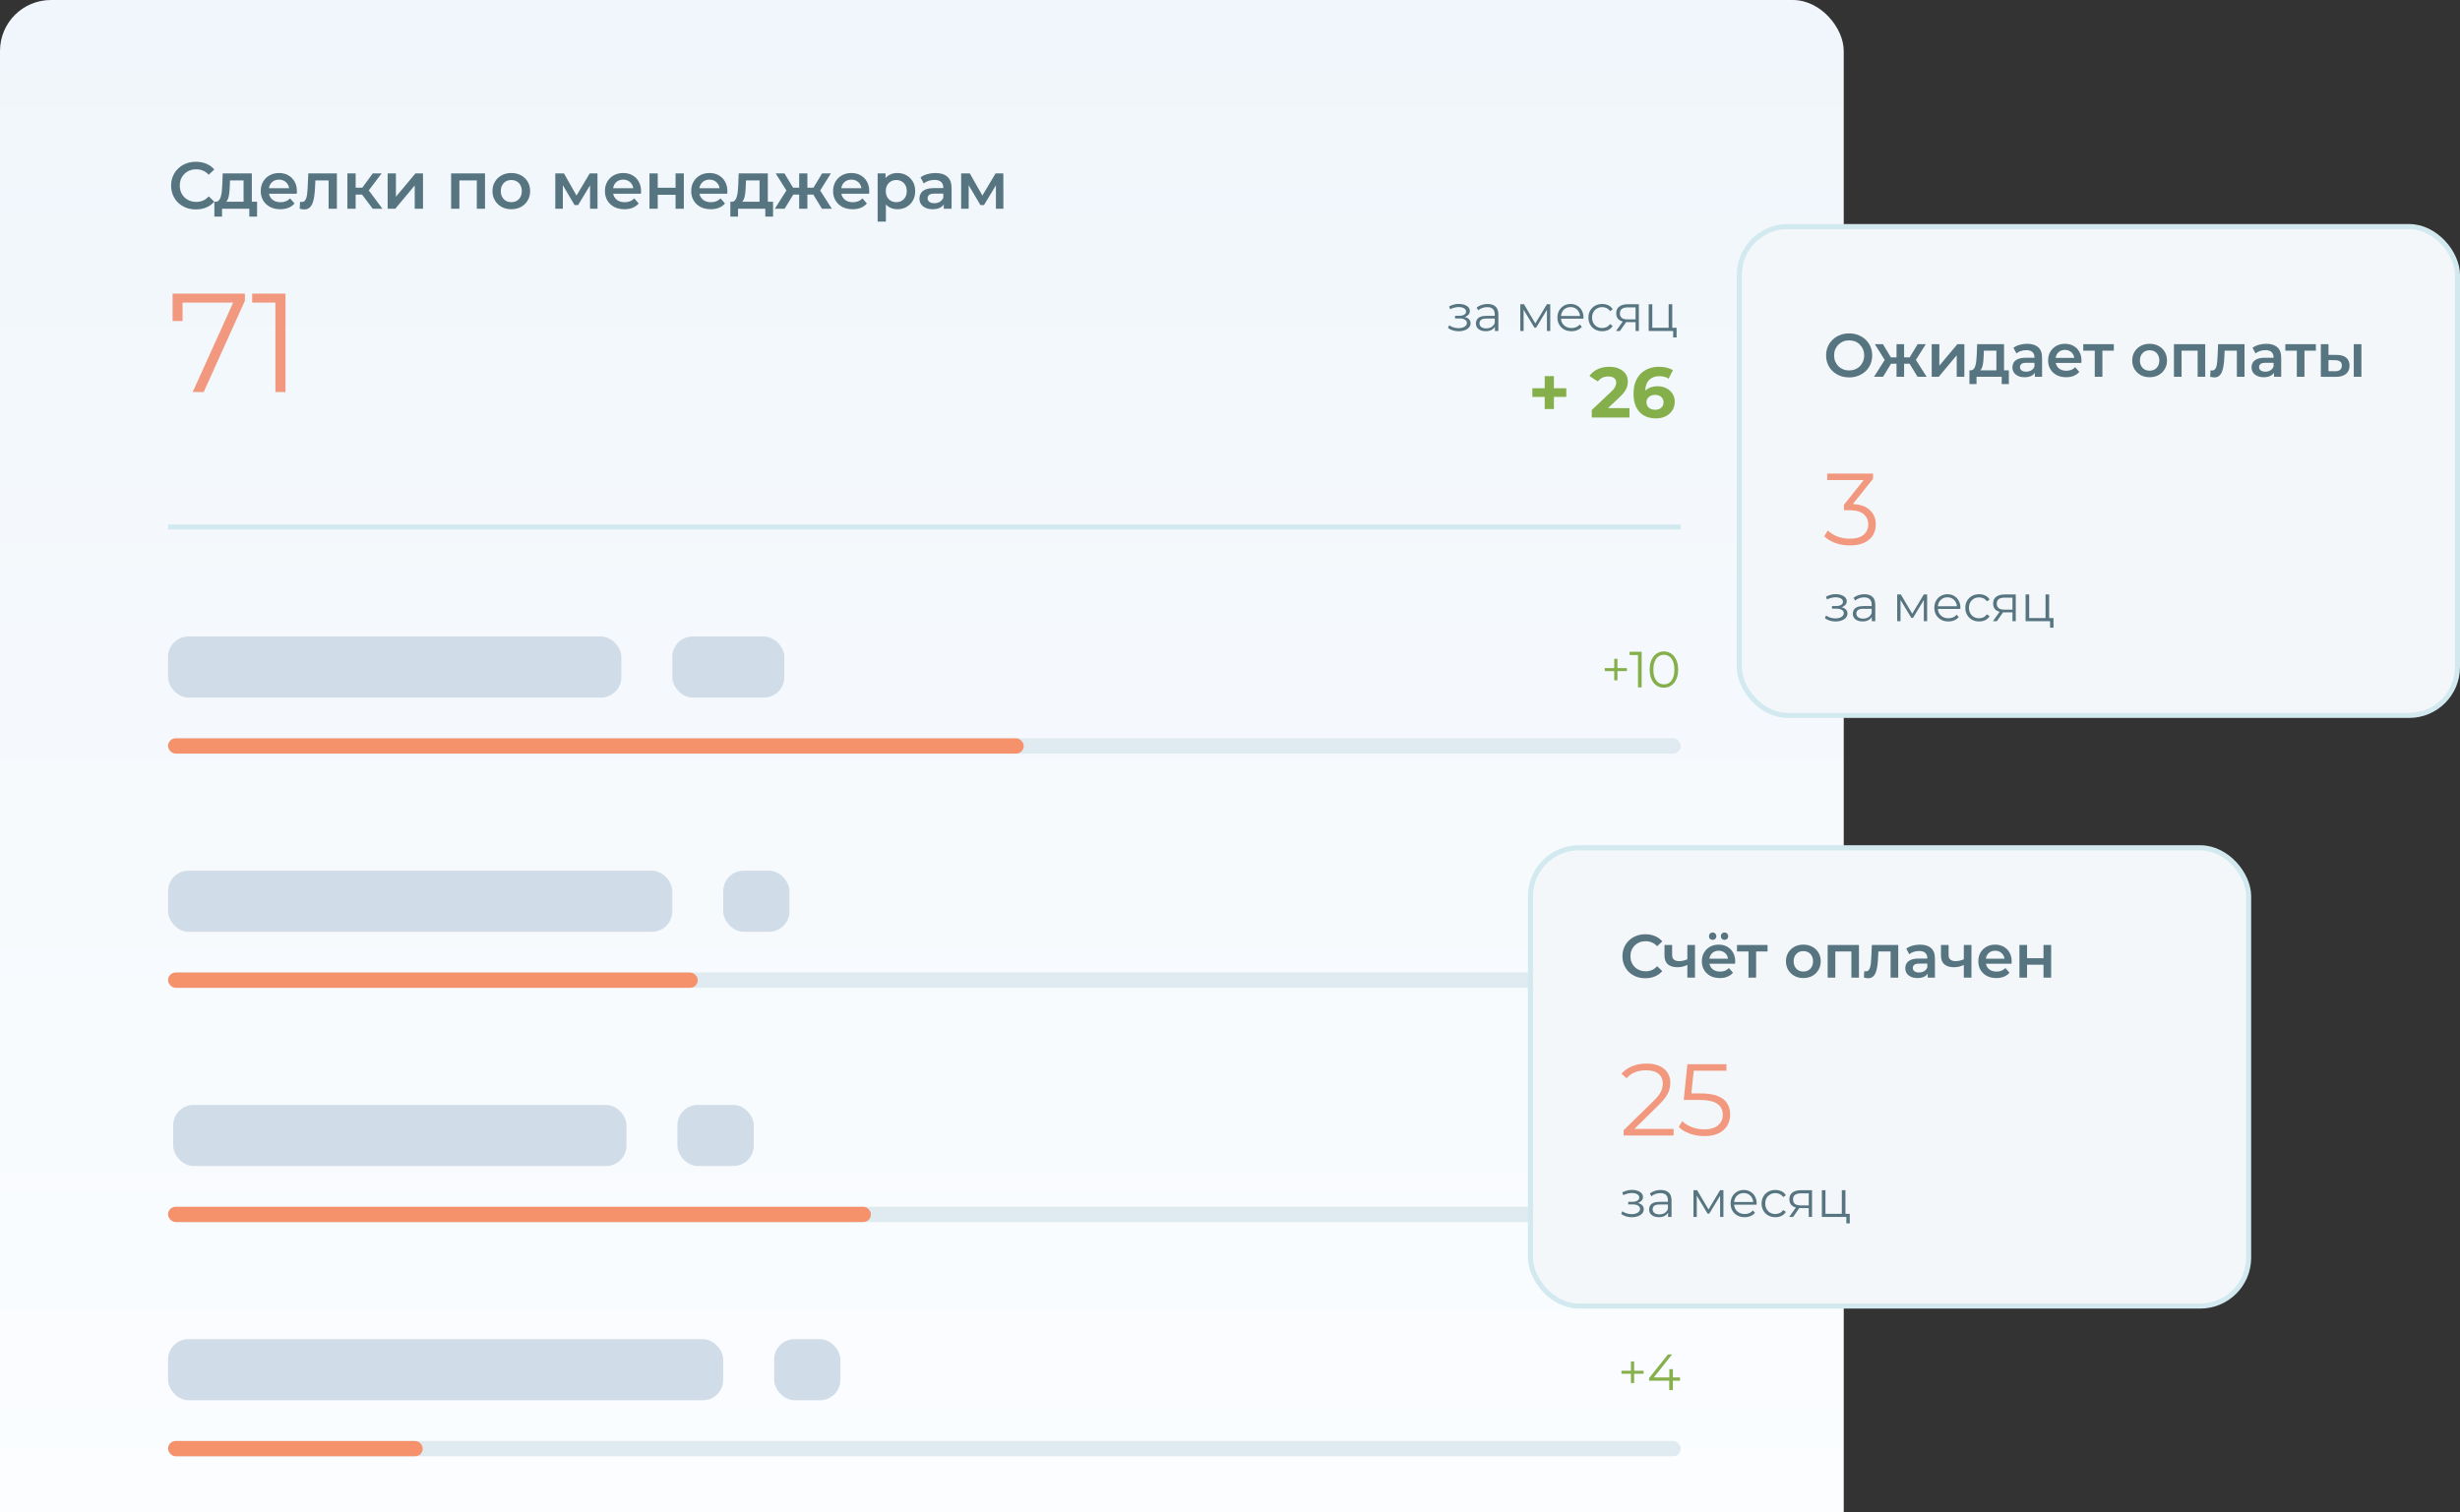 <?xml version="1.0" encoding="UTF-8"?> <svg xmlns="http://www.w3.org/2000/svg" width="483" height="297" viewBox="0 0 483 297" fill="none"><rect x="0" y="0" width="483" height="297" fill="#333333" stroke="none"/> <g clip-path="url(#clip0_337_1758)"> <rect width="362" height="357" rx="10" fill="url(#paint0_linear_337_1758)"></rect> <path opacity="0.7" d="M37.835 77L46.179 58.544L46.787 59.428H34.824L35.846 58.461V63.047H33.884V57.66H48.085V59.069L39.99 77H37.835ZM54.071 77V58.489L54.955 59.428H49.512V57.66H56.06V77H54.071Z" fill="#F3704A"></path> <path opacity="0.7" d="M38.46 41.13C37.767 41.13 37.121 41.017 36.523 40.792C35.934 40.558 35.418 40.233 34.976 39.817C34.543 39.392 34.205 38.894 33.962 38.322C33.719 37.75 33.598 37.126 33.598 36.45C33.598 35.774 33.719 35.15 33.962 34.578C34.205 34.006 34.547 33.512 34.989 33.096C35.431 32.671 35.947 32.346 36.536 32.121C37.125 31.887 37.771 31.77 38.473 31.77C39.218 31.77 39.899 31.9 40.514 32.16C41.129 32.411 41.649 32.788 42.074 33.291L40.982 34.318C40.653 33.963 40.284 33.698 39.877 33.525C39.47 33.343 39.028 33.252 38.551 33.252C38.074 33.252 37.637 33.33 37.238 33.486C36.848 33.642 36.506 33.863 36.211 34.149C35.925 34.435 35.7 34.773 35.535 35.163C35.379 35.553 35.301 35.982 35.301 36.45C35.301 36.918 35.379 37.347 35.535 37.737C35.7 38.127 35.925 38.465 36.211 38.751C36.506 39.037 36.848 39.258 37.238 39.414C37.637 39.57 38.074 39.648 38.551 39.648C39.028 39.648 39.47 39.561 39.877 39.388C40.284 39.206 40.653 38.933 40.982 38.569L42.074 39.609C41.649 40.103 41.129 40.48 40.514 40.74C39.899 41 39.214 41.13 38.46 41.13ZM47.822 40.246V35.436H45.157L45.118 36.554C45.101 36.953 45.075 37.338 45.041 37.711C45.006 38.075 44.95 38.413 44.871 38.725C44.794 39.028 44.681 39.28 44.533 39.479C44.386 39.678 44.191 39.808 43.949 39.869L42.337 39.622C42.596 39.622 42.804 39.54 42.961 39.375C43.125 39.202 43.251 38.968 43.337 38.673C43.433 38.37 43.502 38.027 43.545 37.646C43.589 37.256 43.619 36.853 43.636 36.437L43.727 34.058H49.447V40.246H47.822ZM42.09 42.547V39.622H50.474V42.547H48.953V41H43.597V42.547H42.09ZM55.033 41.091C54.261 41.091 53.586 40.939 53.005 40.636C52.433 40.324 51.986 39.899 51.666 39.362C51.354 38.825 51.198 38.214 51.198 37.529C51.198 36.836 51.349 36.225 51.653 35.696C51.965 35.159 52.389 34.738 52.927 34.435C53.473 34.132 54.093 33.98 54.786 33.98C55.462 33.98 56.064 34.127 56.593 34.422C57.121 34.717 57.538 35.133 57.841 35.67C58.144 36.207 58.296 36.84 58.296 37.568C58.296 37.637 58.291 37.715 58.283 37.802C58.283 37.889 58.279 37.971 58.27 38.049H52.485V36.97H57.412L56.775 37.308C56.783 36.909 56.701 36.558 56.528 36.255C56.355 35.952 56.116 35.713 55.813 35.54C55.518 35.367 55.176 35.28 54.786 35.28C54.387 35.28 54.036 35.367 53.733 35.54C53.438 35.713 53.204 35.956 53.031 36.268C52.866 36.571 52.784 36.931 52.784 37.347V37.607C52.784 38.023 52.879 38.391 53.07 38.712C53.261 39.033 53.529 39.28 53.876 39.453C54.222 39.626 54.621 39.713 55.072 39.713C55.462 39.713 55.813 39.652 56.125 39.531C56.437 39.41 56.714 39.219 56.957 38.959L57.828 39.96C57.516 40.324 57.121 40.606 56.645 40.805C56.177 40.996 55.639 41.091 55.033 41.091ZM58.84 40.987L58.918 39.622C58.979 39.631 59.035 39.639 59.087 39.648C59.139 39.657 59.187 39.661 59.23 39.661C59.499 39.661 59.707 39.579 59.854 39.414C60.002 39.249 60.11 39.028 60.179 38.751C60.257 38.465 60.309 38.149 60.335 37.802C60.37 37.447 60.396 37.091 60.413 36.736L60.53 34.058H66.146V41H64.521V34.994L64.898 35.436H61.596L61.947 34.981L61.856 36.814C61.83 37.429 61.778 38.001 61.7 38.53C61.631 39.05 61.518 39.505 61.362 39.895C61.215 40.285 61.007 40.588 60.738 40.805C60.478 41.022 60.145 41.13 59.737 41.13C59.607 41.13 59.464 41.117 59.308 41.091C59.161 41.065 59.005 41.03 58.84 40.987ZM73.184 41L70.675 37.672L72.001 36.853L75.095 41H73.184ZM68.205 41V34.058H69.83V41H68.205ZM69.349 38.218V36.866H71.702V38.218H69.349ZM72.157 37.724L70.636 37.542L73.184 34.058H74.926L72.157 37.724ZM76.111 41V34.058H77.736V38.634L81.571 34.058H83.053V41H81.428V36.424L77.606 41H76.111ZM88.572 41V34.058H95.228V41H93.616V35.059L93.993 35.436H89.82L90.197 35.059V41H88.572ZM100.384 41.091C99.674 41.091 99.041 40.939 98.486 40.636C97.932 40.324 97.494 39.899 97.173 39.362C96.853 38.825 96.692 38.214 96.692 37.529C96.692 36.836 96.853 36.225 97.173 35.696C97.494 35.159 97.932 34.738 98.486 34.435C99.041 34.132 99.674 33.98 100.384 33.98C101.104 33.98 101.741 34.132 102.295 34.435C102.859 34.738 103.296 35.154 103.608 35.683C103.929 36.212 104.089 36.827 104.089 37.529C104.089 38.214 103.929 38.825 103.608 39.362C103.296 39.899 102.859 40.324 102.295 40.636C101.741 40.939 101.104 41.091 100.384 41.091ZM100.384 39.7C100.783 39.7 101.138 39.613 101.45 39.44C101.762 39.267 102.005 39.015 102.178 38.686C102.36 38.357 102.451 37.971 102.451 37.529C102.451 37.078 102.36 36.693 102.178 36.372C102.005 36.043 101.762 35.791 101.45 35.618C101.138 35.445 100.787 35.358 100.397 35.358C99.999 35.358 99.643 35.445 99.331 35.618C99.028 35.791 98.785 36.043 98.603 36.372C98.421 36.693 98.33 37.078 98.33 37.529C98.33 37.971 98.421 38.357 98.603 38.686C98.785 39.015 99.028 39.267 99.331 39.44C99.643 39.613 99.994 39.7 100.384 39.7ZM109.027 41V34.058H110.73L113.525 38.985H112.849L115.787 34.058H117.308L117.321 41H115.852V35.8L116.112 35.969L113.512 40.272H112.81L110.197 35.852L110.509 35.774V41H109.027ZM122.608 41.091C121.837 41.091 121.161 40.939 120.58 40.636C120.008 40.324 119.562 39.899 119.241 39.362C118.929 38.825 118.773 38.214 118.773 37.529C118.773 36.836 118.925 36.225 119.228 35.696C119.54 35.159 119.965 34.738 120.502 34.435C121.048 34.132 121.668 33.98 122.361 33.98C123.037 33.98 123.639 34.127 124.168 34.422C124.697 34.717 125.113 35.133 125.416 35.67C125.719 36.207 125.871 36.84 125.871 37.568C125.871 37.637 125.867 37.715 125.858 37.802C125.858 37.889 125.854 37.971 125.845 38.049H120.06V36.97H124.987L124.35 37.308C124.359 36.909 124.276 36.558 124.103 36.255C123.93 35.952 123.691 35.713 123.388 35.54C123.093 35.367 122.751 35.28 122.361 35.28C121.962 35.28 121.611 35.367 121.308 35.54C121.013 35.713 120.779 35.956 120.606 36.268C120.441 36.571 120.359 36.931 120.359 37.347V37.607C120.359 38.023 120.454 38.391 120.645 38.712C120.836 39.033 121.104 39.28 121.451 39.453C121.798 39.626 122.196 39.713 122.647 39.713C123.037 39.713 123.388 39.652 123.7 39.531C124.012 39.41 124.289 39.219 124.532 38.959L125.403 39.96C125.091 40.324 124.697 40.606 124.22 40.805C123.752 40.996 123.215 41.091 122.608 41.091ZM127.518 41V34.058H129.143V36.879H132.64V34.058H134.265V41H132.64V38.257H129.143V41H127.518ZM139.55 41.091C138.779 41.091 138.103 40.939 137.522 40.636C136.95 40.324 136.504 39.899 136.183 39.362C135.871 38.825 135.715 38.214 135.715 37.529C135.715 36.836 135.867 36.225 136.17 35.696C136.482 35.159 136.907 34.738 137.444 34.435C137.99 34.132 138.61 33.98 139.303 33.98C139.979 33.98 140.581 34.127 141.11 34.422C141.639 34.717 142.055 35.133 142.358 35.67C142.661 36.207 142.813 36.84 142.813 37.568C142.813 37.637 142.809 37.715 142.8 37.802C142.8 37.889 142.796 37.971 142.787 38.049H137.002V36.97H141.929L141.292 37.308C141.301 36.909 141.218 36.558 141.045 36.255C140.872 35.952 140.633 35.713 140.33 35.54C140.035 35.367 139.693 35.28 139.303 35.28C138.904 35.28 138.553 35.367 138.25 35.54C137.955 35.713 137.721 35.956 137.548 36.268C137.383 36.571 137.301 36.931 137.301 37.347V37.607C137.301 38.023 137.396 38.391 137.587 38.712C137.778 39.033 138.046 39.28 138.393 39.453C138.74 39.626 139.138 39.713 139.589 39.713C139.979 39.713 140.33 39.652 140.642 39.531C140.954 39.41 141.231 39.219 141.474 38.959L142.345 39.96C142.033 40.324 141.639 40.606 141.162 40.805C140.694 40.996 140.157 41.091 139.55 41.091ZM149.13 40.246V35.436H146.465L146.426 36.554C146.408 36.953 146.382 37.338 146.348 37.711C146.313 38.075 146.257 38.413 146.179 38.725C146.101 39.028 145.988 39.28 145.841 39.479C145.693 39.678 145.498 39.808 145.256 39.869L143.644 39.622C143.904 39.622 144.112 39.54 144.268 39.375C144.432 39.202 144.558 38.968 144.645 38.673C144.74 38.37 144.809 38.027 144.853 37.646C144.896 37.256 144.926 36.853 144.944 36.437L145.035 34.058H150.755V40.246H149.13ZM143.397 42.547V39.622H151.782V42.547H150.261V41H144.905V42.547H143.397ZM161.384 41L159.356 37.672L160.682 36.853L163.321 41H161.384ZM158.043 38.218V36.866H160.37V38.218H158.043ZM160.838 37.724L159.304 37.542L161.41 34.058H163.139L160.838 37.724ZM154.052 41H152.128L154.754 36.853L156.08 37.672L154.052 41ZM158.524 41H156.912V34.058H158.524V41ZM157.393 38.218H155.079V36.866H157.393V38.218ZM154.598 37.724L152.297 34.058H154.026L156.119 37.542L154.598 37.724ZM167.407 41.091C166.636 41.091 165.96 40.939 165.379 40.636C164.807 40.324 164.361 39.899 164.04 39.362C163.728 38.825 163.572 38.214 163.572 37.529C163.572 36.836 163.724 36.225 164.027 35.696C164.339 35.159 164.764 34.738 165.301 34.435C165.847 34.132 166.467 33.98 167.16 33.98C167.836 33.98 168.439 34.127 168.967 34.422C169.496 34.717 169.912 35.133 170.215 35.67C170.519 36.207 170.67 36.84 170.67 37.568C170.67 37.637 170.666 37.715 170.657 37.802C170.657 37.889 170.653 37.971 170.644 38.049H164.859V36.97H169.786L169.149 37.308C169.158 36.909 169.076 36.558 168.902 36.255C168.729 35.952 168.491 35.713 168.187 35.54C167.893 35.367 167.55 35.28 167.16 35.28C166.762 35.28 166.411 35.367 166.107 35.54C165.813 35.713 165.579 35.956 165.405 36.268C165.241 36.571 165.158 36.931 165.158 37.347V37.607C165.158 38.023 165.254 38.391 165.444 38.712C165.635 39.033 165.904 39.28 166.25 39.453C166.597 39.626 166.996 39.713 167.446 39.713C167.836 39.713 168.187 39.652 168.499 39.531C168.811 39.41 169.089 39.219 169.331 38.959L170.202 39.96C169.89 40.324 169.496 40.606 169.019 40.805C168.551 40.996 168.014 41.091 167.407 41.091ZM176.166 41.091C175.602 41.091 175.087 40.961 174.619 40.701C174.159 40.441 173.791 40.051 173.514 39.531C173.245 39.002 173.111 38.335 173.111 37.529C173.111 36.714 173.241 36.047 173.501 35.527C173.769 35.007 174.133 34.621 174.593 34.37C175.052 34.11 175.576 33.98 176.166 33.98C176.85 33.98 177.453 34.127 177.973 34.422C178.501 34.717 178.917 35.128 179.221 35.657C179.533 36.186 179.689 36.81 179.689 37.529C179.689 38.248 179.533 38.877 179.221 39.414C178.917 39.943 178.501 40.354 177.973 40.649C177.453 40.944 176.85 41.091 176.166 41.091ZM172.318 43.522V34.058H173.865V35.696L173.813 37.542L173.943 39.388V43.522H172.318ZM175.984 39.7C176.374 39.7 176.72 39.613 177.024 39.44C177.336 39.267 177.583 39.015 177.765 38.686C177.947 38.357 178.038 37.971 178.038 37.529C178.038 37.078 177.947 36.693 177.765 36.372C177.583 36.043 177.336 35.791 177.024 35.618C176.72 35.445 176.374 35.358 175.984 35.358C175.594 35.358 175.243 35.445 174.931 35.618C174.619 35.791 174.372 36.043 174.19 36.372C174.008 36.693 173.917 37.078 173.917 37.529C173.917 37.971 174.008 38.357 174.19 38.686C174.372 39.015 174.619 39.267 174.931 39.44C175.243 39.613 175.594 39.7 175.984 39.7ZM185.299 41V39.596L185.208 39.297V36.84C185.208 36.363 185.065 35.995 184.779 35.735C184.493 35.466 184.06 35.332 183.479 35.332C183.089 35.332 182.703 35.393 182.322 35.514C181.949 35.635 181.633 35.804 181.373 36.021L180.736 34.838C181.109 34.552 181.551 34.34 182.062 34.201C182.582 34.054 183.119 33.98 183.674 33.98C184.679 33.98 185.455 34.223 186.001 34.708C186.556 35.185 186.833 35.926 186.833 36.931V41H185.299ZM183.115 41.091C182.595 41.091 182.14 41.004 181.75 40.831C181.36 40.649 181.057 40.402 180.84 40.09C180.632 39.769 180.528 39.41 180.528 39.011C180.528 38.621 180.619 38.27 180.801 37.958C180.992 37.646 181.299 37.399 181.724 37.217C182.149 37.035 182.712 36.944 183.414 36.944H185.429V38.023H183.531C182.976 38.023 182.604 38.114 182.413 38.296C182.222 38.469 182.127 38.686 182.127 38.946C182.127 39.241 182.244 39.475 182.478 39.648C182.712 39.821 183.037 39.908 183.453 39.908C183.852 39.908 184.207 39.817 184.519 39.635C184.84 39.453 185.069 39.184 185.208 38.829L185.481 39.804C185.325 40.211 185.043 40.528 184.636 40.753C184.237 40.978 183.73 41.091 183.115 41.091ZM188.714 41V34.058H190.417L193.212 38.985H192.536L195.474 34.058H196.995L197.008 41H195.539V35.8L195.799 35.969L193.199 40.272H192.497L189.884 35.852L190.196 35.774V41H188.714Z" fill="#163E4E"></path> <path opacity="0.7" d="M286.42 65.06C286.04 65.06 285.663 65.007 285.29 64.9C284.917 64.793 284.587 64.63 284.3 64.41L284.53 63.88C284.783 64.067 285.077 64.21 285.41 64.31C285.743 64.403 286.073 64.45 286.4 64.45C286.727 64.443 287.01 64.397 287.25 64.31C287.49 64.223 287.677 64.103 287.81 63.95C287.943 63.797 288.01 63.623 288.01 63.43C288.01 63.15 287.883 62.933 287.63 62.78C287.377 62.62 287.03 62.54 286.59 62.54H285.69V62.02H286.54C286.8 62.02 287.03 61.987 287.23 61.92C287.43 61.853 287.583 61.757 287.69 61.63C287.803 61.503 287.86 61.353 287.86 61.18C287.86 60.993 287.793 60.833 287.66 60.7C287.533 60.567 287.357 60.467 287.13 60.4C286.903 60.333 286.647 60.3 286.36 60.3C286.1 60.307 285.83 60.347 285.55 60.42C285.27 60.487 284.993 60.59 284.72 60.73L284.52 60.18C284.827 60.02 285.13 59.9 285.43 59.82C285.737 59.733 286.043 59.69 286.35 59.69C286.77 59.677 287.147 59.727 287.48 59.84C287.82 59.953 288.09 60.117 288.29 60.33C288.49 60.537 288.59 60.787 288.59 61.08C288.59 61.34 288.51 61.567 288.35 61.76C288.19 61.953 287.977 62.103 287.71 62.21C287.443 62.317 287.14 62.37 286.8 62.37L286.83 62.18C287.43 62.18 287.897 62.297 288.23 62.53C288.57 62.763 288.74 63.08 288.74 63.48C288.74 63.793 288.637 64.07 288.43 64.31C288.223 64.543 287.943 64.727 287.59 64.86C287.243 64.993 286.853 65.06 286.42 65.06ZM293.512 65V63.84L293.482 63.65V61.71C293.482 61.263 293.355 60.92 293.102 60.68C292.855 60.44 292.485 60.32 291.992 60.32C291.652 60.32 291.328 60.377 291.022 60.49C290.715 60.603 290.455 60.753 290.242 60.94L289.922 60.41C290.188 60.183 290.508 60.01 290.882 59.89C291.255 59.763 291.648 59.7 292.062 59.7C292.742 59.7 293.265 59.87 293.632 60.21C294.005 60.543 294.192 61.053 294.192 61.74V65H293.512ZM291.702 65.05C291.308 65.05 290.965 64.987 290.672 64.86C290.385 64.727 290.165 64.547 290.012 64.32C289.858 64.087 289.782 63.82 289.782 63.52C289.782 63.247 289.845 63 289.972 62.78C290.105 62.553 290.318 62.373 290.612 62.24C290.912 62.1 291.312 62.03 291.812 62.03H293.622V62.56H291.832C291.325 62.56 290.972 62.65 290.772 62.83C290.578 63.01 290.482 63.233 290.482 63.5C290.482 63.8 290.598 64.04 290.832 64.22C291.065 64.4 291.392 64.49 291.812 64.49C292.212 64.49 292.555 64.4 292.842 64.22C293.135 64.033 293.348 63.767 293.482 63.42L293.642 63.91C293.508 64.257 293.275 64.533 292.942 64.74C292.615 64.947 292.202 65.05 291.702 65.05ZM298.499 65V59.75H299.219L301.599 63.78H301.299L303.719 59.75H304.379V65H303.729V60.56L303.859 60.62L301.599 64.36H301.279L298.999 60.58L299.149 60.55V65H298.499ZM308.549 65.05C308.003 65.05 307.523 64.937 307.109 64.71C306.696 64.477 306.373 64.16 306.139 63.76C305.906 63.353 305.789 62.89 305.789 62.37C305.789 61.85 305.899 61.39 306.119 60.99C306.346 60.59 306.653 60.277 307.039 60.05C307.433 59.817 307.873 59.7 308.359 59.7C308.853 59.7 309.289 59.813 309.669 60.04C310.056 60.26 310.359 60.573 310.579 60.98C310.799 61.38 310.909 61.843 310.909 62.37C310.909 62.403 310.906 62.44 310.899 62.48C310.899 62.513 310.899 62.55 310.899 62.59H306.329V62.06H310.519L310.239 62.27C310.239 61.89 310.156 61.553 309.989 61.26C309.829 60.96 309.609 60.727 309.329 60.56C309.049 60.393 308.726 60.31 308.359 60.31C307.999 60.31 307.676 60.393 307.389 60.56C307.103 60.727 306.879 60.96 306.719 61.26C306.559 61.56 306.479 61.903 306.479 62.29V62.4C306.479 62.8 306.566 63.153 306.739 63.46C306.919 63.76 307.166 63.997 307.479 64.17C307.799 64.337 308.163 64.42 308.569 64.42C308.889 64.42 309.186 64.363 309.459 64.25C309.739 64.137 309.979 63.963 310.179 63.73L310.579 64.19C310.346 64.47 310.053 64.683 309.699 64.83C309.353 64.977 308.969 65.05 308.549 65.05ZM314.581 65.05C314.061 65.05 313.594 64.937 313.181 64.71C312.774 64.477 312.454 64.16 312.221 63.76C311.988 63.353 311.871 62.89 311.871 62.37C311.871 61.843 311.988 61.38 312.221 60.98C312.454 60.58 312.774 60.267 313.181 60.04C313.594 59.813 314.061 59.7 314.581 59.7C315.028 59.7 315.431 59.787 315.791 59.96C316.151 60.133 316.434 60.393 316.641 60.74L316.111 61.1C315.931 60.833 315.708 60.637 315.441 60.51C315.174 60.383 314.884 60.32 314.571 60.32C314.198 60.32 313.861 60.407 313.561 60.58C313.261 60.747 313.024 60.983 312.851 61.29C312.678 61.597 312.591 61.957 312.591 62.37C312.591 62.783 312.678 63.143 312.851 63.45C313.024 63.757 313.261 63.997 313.561 64.17C313.861 64.337 314.198 64.42 314.571 64.42C314.884 64.42 315.174 64.357 315.441 64.23C315.708 64.103 315.931 63.91 316.111 63.65L316.641 64.01C316.434 64.35 316.151 64.61 315.791 64.79C315.431 64.963 315.028 65.05 314.581 65.05ZM321.13 65V63.11L321.26 63.26H319.48C318.807 63.26 318.28 63.113 317.9 62.82C317.52 62.527 317.33 62.1 317.33 61.54C317.33 60.94 317.533 60.493 317.94 60.2C318.347 59.9 318.89 59.75 319.57 59.75H321.78V65H321.13ZM317.29 65L318.73 62.98H319.47L318.06 65H317.29ZM321.13 62.9V60.16L321.26 60.37H319.59C319.103 60.37 318.723 60.463 318.45 60.65C318.183 60.837 318.05 61.14 318.05 61.56C318.05 62.34 318.547 62.73 319.54 62.73H321.26L321.13 62.9ZM323.705 65V59.75H324.415V64.38H327.625V59.75H328.335V65H323.705ZM328.515 66.27V64.94L328.695 65H327.625V64.38H329.185V66.27H328.515Z" fill="#163E4E"></path> <path opacity="0.7" d="M316.94 133.62V129.38H317.57V133.62H316.94ZM315.08 131.8V131.21H319.43V131.8H315.08ZM321.606 135V128.3L321.926 128.64H319.956V128H322.326V135H321.606ZM326.689 135.06C326.149 135.06 325.669 134.92 325.249 134.64C324.829 134.353 324.499 133.947 324.259 133.42C324.019 132.887 323.899 132.247 323.899 131.5C323.899 130.753 324.019 130.117 324.259 129.59C324.499 129.057 324.829 128.65 325.249 128.37C325.669 128.083 326.149 127.94 326.689 127.94C327.229 127.94 327.709 128.083 328.129 128.37C328.549 128.65 328.879 129.057 329.119 129.59C329.366 130.117 329.489 130.753 329.489 131.5C329.489 132.247 329.366 132.887 329.119 133.42C328.879 133.947 328.549 134.353 328.129 134.64C327.709 134.92 327.229 135.06 326.689 135.06ZM326.689 134.4C327.102 134.4 327.462 134.29 327.769 134.07C328.076 133.843 328.316 133.517 328.489 133.09C328.662 132.657 328.749 132.127 328.749 131.5C328.749 130.873 328.662 130.347 328.489 129.92C328.316 129.487 328.076 129.16 327.769 128.94C327.462 128.713 327.102 128.6 326.689 128.6C326.289 128.6 325.932 128.713 325.619 128.94C325.306 129.16 325.062 129.487 324.889 129.92C324.716 130.347 324.629 130.873 324.629 131.5C324.629 132.127 324.716 132.657 324.889 133.09C325.062 133.517 325.306 133.843 325.619 134.07C325.932 134.29 326.289 134.4 326.689 134.4Z" fill="#569100"></path> <path opacity="0.7" d="M320.736 179.62V175.38H321.366V179.62H320.736ZM318.876 177.8V177.21H323.226V177.8H318.876ZM327.296 181.06C326.676 181.06 326.153 180.923 325.726 180.65C325.3 180.37 324.976 179.97 324.756 179.45C324.536 178.923 324.426 178.293 324.426 177.56C324.426 176.767 324.56 176.103 324.826 175.57C325.1 175.03 325.476 174.623 325.956 174.35C326.436 174.077 326.993 173.94 327.626 173.94C327.94 173.94 328.24 173.97 328.526 174.03C328.813 174.09 329.066 174.187 329.286 174.32L328.996 174.9C328.816 174.78 328.61 174.697 328.376 174.65C328.143 174.597 327.896 174.57 327.636 174.57C326.883 174.57 326.28 174.81 325.826 175.29C325.38 175.77 325.156 176.487 325.156 177.44C325.156 177.587 325.163 177.77 325.176 177.99C325.196 178.203 325.236 178.417 325.296 178.63L325.046 178.44C325.12 178.093 325.263 177.8 325.476 177.56C325.69 177.313 325.956 177.127 326.276 177C326.596 176.873 326.946 176.81 327.326 176.81C327.793 176.81 328.203 176.897 328.556 177.07C328.91 177.243 329.186 177.487 329.386 177.8C329.586 178.113 329.686 178.483 329.686 178.91C329.686 179.343 329.583 179.723 329.376 180.05C329.17 180.37 328.883 180.62 328.516 180.8C328.156 180.973 327.75 181.06 327.296 181.06ZM327.266 180.45C327.6 180.45 327.893 180.39 328.146 180.27C328.406 180.143 328.61 179.967 328.756 179.74C328.903 179.507 328.976 179.237 328.976 178.93C328.976 178.47 328.816 178.103 328.496 177.83C328.183 177.557 327.756 177.42 327.216 177.42C326.856 177.42 326.543 177.487 326.276 177.62C326.01 177.753 325.8 177.937 325.646 178.17C325.493 178.397 325.416 178.657 325.416 178.95C325.416 179.203 325.486 179.447 325.626 179.68C325.766 179.907 325.973 180.093 326.246 180.24C326.526 180.38 326.866 180.45 327.266 180.45Z" fill="#569100"></path> <path opacity="0.7" d="M321.117 225.62V221.38H321.747V225.62H321.117ZM319.257 223.8V223.21H323.607V223.8H319.257ZM325.861 227L328.881 220.32L329.101 220.64H324.771L325.141 220.29V221.95H324.431V220H329.571V220.51L326.641 227H325.861Z" fill="#569100"></path> <path opacity="0.7" d="M320.219 271.62V267.38H320.849V271.62H320.219ZM318.359 269.8V269.21H322.709V269.8H318.359ZM323.789 271.16V270.64L327.499 266H328.299L324.619 270.64L324.229 270.52H329.859V271.16H323.789ZM327.739 273V271.16L327.759 270.52V268.9H328.459V273H327.739Z" fill="#569100"></path> <path opacity="0.7" d="M303.29 80.334V73.866H305.096V80.334H303.29ZM300.868 77.954V76.246H307.532V77.954H300.868ZM312.528 82V80.53L316.308 76.96C316.606 76.689 316.826 76.447 316.966 76.232C317.106 76.017 317.199 75.821 317.246 75.644C317.302 75.467 317.33 75.303 317.33 75.154C317.33 74.762 317.194 74.463 316.924 74.258C316.662 74.043 316.275 73.936 315.762 73.936C315.351 73.936 314.968 74.015 314.614 74.174C314.268 74.333 313.974 74.58 313.732 74.916L312.08 73.852C312.453 73.292 312.976 72.849 313.648 72.522C314.32 72.195 315.094 72.032 315.972 72.032C316.7 72.032 317.334 72.153 317.876 72.396C318.426 72.629 318.851 72.961 319.15 73.39C319.458 73.819 319.612 74.333 319.612 74.93C319.612 75.247 319.57 75.565 319.486 75.882C319.411 76.19 319.252 76.517 319.01 76.862C318.776 77.207 318.431 77.595 317.974 78.024L314.838 80.978L314.404 80.152H319.934V82H312.528ZM325.112 82.168C324.216 82.168 323.436 81.981 322.774 81.608C322.12 81.235 321.616 80.689 321.262 79.97C320.907 79.251 320.73 78.365 320.73 77.31C320.73 76.181 320.94 75.224 321.36 74.44C321.789 73.656 322.377 73.059 323.124 72.648C323.88 72.237 324.748 72.032 325.728 72.032C326.25 72.032 326.75 72.088 327.226 72.2C327.702 72.312 328.112 72.48 328.458 72.704L327.618 74.37C327.347 74.183 327.058 74.057 326.75 73.992C326.442 73.917 326.12 73.88 325.784 73.88C324.934 73.88 324.262 74.137 323.768 74.65C323.273 75.163 323.026 75.924 323.026 76.932C323.026 77.1 323.026 77.287 323.026 77.492C323.035 77.697 323.063 77.903 323.11 78.108L322.48 77.52C322.657 77.156 322.886 76.853 323.166 76.61C323.446 76.358 323.777 76.171 324.16 76.05C324.552 75.919 324.981 75.854 325.448 75.854C326.082 75.854 326.652 75.98 327.156 76.232C327.66 76.484 328.061 76.839 328.36 77.296C328.668 77.753 328.822 78.29 328.822 78.906C328.822 79.569 328.654 80.147 328.318 80.642C327.991 81.127 327.548 81.505 326.988 81.776C326.437 82.037 325.812 82.168 325.112 82.168ZM324.986 80.474C325.303 80.474 325.583 80.418 325.826 80.306C326.078 80.185 326.274 80.012 326.414 79.788C326.554 79.564 326.624 79.307 326.624 79.018C326.624 78.57 326.47 78.215 326.162 77.954C325.863 77.683 325.462 77.548 324.958 77.548C324.622 77.548 324.328 77.613 324.076 77.744C323.824 77.865 323.623 78.038 323.474 78.262C323.334 78.477 323.264 78.729 323.264 79.018C323.264 79.298 323.334 79.55 323.474 79.774C323.614 79.989 323.81 80.161 324.062 80.292C324.314 80.413 324.622 80.474 324.986 80.474Z" fill="#569100"></path> <rect x="33" y="145" width="297" height="3" rx="1.5" fill="#DFEBF0"></rect> <rect x="33" y="191" width="297" height="3" rx="1.5" fill="#DFEBF0"></rect> <rect x="33" y="283" width="297" height="3" rx="1.5" fill="#DFEBF0"></rect> <rect x="33" y="237" width="297" height="3" rx="1.5" fill="#DFEBF0"></rect> <rect x="33" y="145" width="168" height="3" rx="1.5" fill="#F5926B"></rect> <rect x="33" y="191" width="104" height="3" rx="1.5" fill="#F5926B"></rect> <rect x="33" y="283" width="50" height="3" rx="1.5" fill="#F5926B"></rect> <rect x="33" y="237" width="138" height="3" rx="1.5" fill="#F5926B"></rect> <line x1="33" y1="103.5" x2="330" y2="103.5" stroke="#D3E9F0"></line> <rect x="341.5" y="44.5" width="141" height="96" rx="9.5" fill="#F3F7FA" stroke="#D3E9F0"></rect> <rect x="300.5" y="166.5" width="141" height="90" rx="9.5" fill="#F3F7FA" stroke="#D3E9F0"></rect> <path opacity="0.7" d="M363.076 74.12C362.42 74.12 361.816 74.012 361.264 73.796C360.712 73.58 360.232 73.28 359.824 72.896C359.416 72.504 359.1 72.048 358.876 71.528C358.652 71 358.54 70.424 358.54 69.8C358.54 69.176 358.652 68.604 358.876 68.084C359.1 67.556 359.416 67.1 359.824 66.716C360.232 66.324 360.712 66.02 361.264 65.804C361.816 65.588 362.416 65.48 363.064 65.48C363.72 65.48 364.32 65.588 364.864 65.804C365.416 66.02 365.896 66.324 366.304 66.716C366.712 67.1 367.028 67.556 367.252 68.084C367.476 68.604 367.588 69.176 367.588 69.8C367.588 70.424 367.476 71 367.252 71.528C367.028 72.056 366.712 72.512 366.304 72.896C365.896 73.28 365.416 73.58 364.864 73.796C364.32 74.012 363.724 74.12 363.076 74.12ZM363.064 72.752C363.488 72.752 363.88 72.68 364.24 72.536C364.6 72.392 364.912 72.188 365.176 71.924C365.44 71.652 365.644 71.34 365.788 70.988C365.94 70.628 366.016 70.232 366.016 69.8C366.016 69.368 365.94 68.976 365.788 68.624C365.644 68.264 365.44 67.952 365.176 67.688C364.912 67.416 364.6 67.208 364.24 67.064C363.88 66.92 363.488 66.848 363.064 66.848C362.64 66.848 362.248 66.92 361.888 67.064C361.536 67.208 361.224 67.416 360.952 67.688C360.688 67.952 360.48 68.264 360.328 68.624C360.184 68.976 360.112 69.368 360.112 69.8C360.112 70.224 360.184 70.616 360.328 70.976C360.48 71.336 360.688 71.652 360.952 71.924C361.216 72.188 361.528 72.392 361.888 72.536C362.248 72.68 362.64 72.752 363.064 72.752ZM376.493 74L374.621 70.928L375.845 70.172L378.281 74H376.493ZM373.409 71.432V70.184H375.557V71.432H373.409ZM375.989 70.976L374.573 70.808L376.517 67.592H378.113L375.989 70.976ZM369.725 74H367.949L370.373 70.172L371.597 70.928L369.725 74ZM373.853 74H372.365V67.592H373.853V74ZM372.809 71.432H370.673V70.184H372.809V71.432ZM370.229 70.976L368.105 67.592H369.701L371.633 70.808L370.229 70.976ZM379.276 74V67.592H380.776V71.816L384.316 67.592H385.684V74H384.184V69.776L380.656 74H379.276ZM391.974 73.304V68.864H389.514L389.478 69.896C389.462 70.264 389.438 70.62 389.406 70.964C389.374 71.3 389.322 71.612 389.25 71.9C389.178 72.18 389.074 72.412 388.938 72.596C388.802 72.78 388.622 72.9 388.398 72.956L386.91 72.728C387.15 72.728 387.342 72.652 387.486 72.5C387.638 72.34 387.754 72.124 387.834 71.852C387.922 71.572 387.986 71.256 388.026 70.904C388.066 70.544 388.094 70.172 388.11 69.788L388.194 67.592H393.474V73.304H391.974ZM386.682 75.428V72.728H394.422V75.428H393.018V74H388.074V75.428H386.682ZM399.529 74V72.704L399.445 72.428V70.16C399.445 69.72 399.313 69.38 399.049 69.14C398.785 68.892 398.385 68.768 397.849 68.768C397.489 68.768 397.133 68.824 396.781 68.936C396.437 69.048 396.145 69.204 395.905 69.404L395.317 68.312C395.661 68.048 396.069 67.852 396.541 67.724C397.021 67.588 397.517 67.52 398.029 67.52C398.957 67.52 399.673 67.744 400.177 68.192C400.689 68.632 400.945 69.316 400.945 70.244V74H399.529ZM397.513 74.084C397.033 74.084 396.613 74.004 396.253 73.844C395.893 73.676 395.613 73.448 395.413 73.16C395.221 72.864 395.125 72.532 395.125 72.164C395.125 71.804 395.209 71.48 395.377 71.192C395.553 70.904 395.837 70.676 396.229 70.508C396.621 70.34 397.141 70.256 397.789 70.256H399.649V71.252H397.897C397.385 71.252 397.041 71.336 396.865 71.504C396.689 71.664 396.601 71.864 396.601 72.104C396.601 72.376 396.709 72.592 396.925 72.752C397.141 72.912 397.441 72.992 397.825 72.992C398.193 72.992 398.521 72.908 398.809 72.74C399.105 72.572 399.317 72.324 399.445 71.996L399.697 72.896C399.553 73.272 399.293 73.564 398.917 73.772C398.549 73.98 398.081 74.084 397.513 74.084ZM405.669 74.084C404.957 74.084 404.333 73.944 403.797 73.664C403.269 73.376 402.857 72.984 402.561 72.488C402.273 71.992 402.129 71.428 402.129 70.796C402.129 70.156 402.269 69.592 402.549 69.104C402.837 68.608 403.229 68.22 403.725 67.94C404.229 67.66 404.801 67.52 405.441 67.52C406.065 67.52 406.621 67.656 407.109 67.928C407.597 68.2 407.981 68.584 408.261 69.08C408.541 69.576 408.681 70.16 408.681 70.832C408.681 70.896 408.677 70.968 408.669 71.048C408.669 71.128 408.665 71.204 408.657 71.276H403.317V70.28H407.865L407.277 70.592C407.285 70.224 407.209 69.9 407.049 69.62C406.889 69.34 406.669 69.12 406.389 68.96C406.117 68.8 405.801 68.72 405.441 68.72C405.073 68.72 404.749 68.8 404.469 68.96C404.197 69.12 403.981 69.344 403.821 69.632C403.669 69.912 403.593 70.244 403.593 70.628V70.868C403.593 71.252 403.681 71.592 403.857 71.888C404.033 72.184 404.281 72.412 404.601 72.572C404.921 72.732 405.289 72.812 405.705 72.812C406.065 72.812 406.389 72.756 406.677 72.644C406.965 72.532 407.221 72.356 407.445 72.116L408.249 73.04C407.961 73.376 407.597 73.636 407.157 73.82C406.725 73.996 406.229 74.084 405.669 74.084ZM411.288 74V68.504L411.636 68.864H409.032V67.592H415.032V68.864H412.44L412.788 68.504V74H411.288ZM422.052 74.084C421.396 74.084 420.812 73.944 420.3 73.664C419.788 73.376 419.384 72.984 419.088 72.488C418.792 71.992 418.644 71.428 418.644 70.796C418.644 70.156 418.792 69.592 419.088 69.104C419.384 68.608 419.788 68.22 420.3 67.94C420.812 67.66 421.396 67.52 422.052 67.52C422.716 67.52 423.304 67.66 423.816 67.94C424.336 68.22 424.74 68.604 425.028 69.092C425.324 69.58 425.472 70.148 425.472 70.796C425.472 71.428 425.324 71.992 425.028 72.488C424.74 72.984 424.336 73.376 423.816 73.664C423.304 73.944 422.716 74.084 422.052 74.084ZM422.052 72.8C422.42 72.8 422.748 72.72 423.036 72.56C423.324 72.4 423.548 72.168 423.708 71.864C423.876 71.56 423.96 71.204 423.96 70.796C423.96 70.38 423.876 70.024 423.708 69.728C423.548 69.424 423.324 69.192 423.036 69.032C422.748 68.872 422.424 68.792 422.064 68.792C421.696 68.792 421.368 68.872 421.08 69.032C420.8 69.192 420.576 69.424 420.408 69.728C420.24 70.024 420.156 70.38 420.156 70.796C420.156 71.204 420.24 71.56 420.408 71.864C420.576 72.168 420.8 72.4 421.08 72.56C421.368 72.72 421.692 72.8 422.052 72.8ZM426.834 74V67.592H432.978V74H431.49V68.516L431.838 68.864H427.986L428.334 68.516V74H426.834ZM433.946 73.988L434.018 72.728C434.074 72.736 434.126 72.744 434.174 72.752C434.222 72.76 434.266 72.764 434.306 72.764C434.554 72.764 434.746 72.688 434.882 72.536C435.018 72.384 435.118 72.18 435.182 71.924C435.254 71.66 435.302 71.368 435.326 71.048C435.358 70.72 435.382 70.392 435.398 70.064L435.506 67.592H440.69V74H439.19V68.456L439.538 68.864H436.49L436.814 68.444L436.73 70.136C436.706 70.704 436.658 71.232 436.586 71.72C436.522 72.2 436.418 72.62 436.274 72.98C436.138 73.34 435.946 73.62 435.698 73.82C435.458 74.02 435.15 74.12 434.774 74.12C434.654 74.12 434.522 74.108 434.378 74.084C434.242 74.06 434.098 74.028 433.946 73.988ZM446.478 74V72.704L446.394 72.428V70.16C446.394 69.72 446.262 69.38 445.998 69.14C445.734 68.892 445.334 68.768 444.798 68.768C444.438 68.768 444.082 68.824 443.73 68.936C443.386 69.048 443.094 69.204 442.854 69.404L442.266 68.312C442.61 68.048 443.018 67.852 443.49 67.724C443.97 67.588 444.466 67.52 444.978 67.52C445.906 67.52 446.622 67.744 447.126 68.192C447.638 68.632 447.894 69.316 447.894 70.244V74H446.478ZM444.462 74.084C443.982 74.084 443.562 74.004 443.202 73.844C442.842 73.676 442.562 73.448 442.362 73.16C442.17 72.864 442.074 72.532 442.074 72.164C442.074 71.804 442.158 71.48 442.326 71.192C442.502 70.904 442.786 70.676 443.178 70.508C443.57 70.34 444.09 70.256 444.738 70.256H446.598V71.252H444.846C444.334 71.252 443.99 71.336 443.814 71.504C443.638 71.664 443.55 71.864 443.55 72.104C443.55 72.376 443.658 72.592 443.874 72.752C444.09 72.912 444.39 72.992 444.774 72.992C445.142 72.992 445.47 72.908 445.758 72.74C446.054 72.572 446.266 72.324 446.394 71.996L446.646 72.896C446.502 73.272 446.242 73.564 445.866 73.772C445.498 73.98 445.03 74.084 444.462 74.084ZM450.962 74V68.504L451.31 68.864H448.706V67.592H454.706V68.864H452.114L452.462 68.504V74H450.962ZM462.143 74V67.592H463.643V74H462.143ZM458.795 69.704C459.619 69.704 460.243 69.888 460.667 70.256C461.099 70.624 461.315 71.144 461.315 71.816C461.315 72.512 461.075 73.056 460.595 73.448C460.123 73.832 459.451 74.02 458.579 74.012L455.675 74V67.592H457.175V69.692L458.795 69.704ZM458.447 72.908C458.887 72.916 459.223 72.824 459.455 72.632C459.687 72.44 459.803 72.16 459.803 71.792C459.803 71.424 459.687 71.16 459.455 71C459.231 70.832 458.895 70.744 458.447 70.736L457.175 70.724V72.896L458.447 72.908Z" fill="#163E4E"></path> <path opacity="0.7" d="M323.04 192.12C322.4 192.12 321.804 192.016 321.252 191.808C320.708 191.592 320.232 191.292 319.824 190.908C319.424 190.516 319.112 190.056 318.888 189.528C318.664 189 318.552 188.424 318.552 187.8C318.552 187.176 318.664 186.6 318.888 186.072C319.112 185.544 319.428 185.088 319.836 184.704C320.244 184.312 320.72 184.012 321.264 183.804C321.808 183.588 322.404 183.48 323.052 183.48C323.74 183.48 324.368 183.6 324.936 183.84C325.504 184.072 325.984 184.42 326.376 184.884L325.368 185.832C325.064 185.504 324.724 185.26 324.348 185.1C323.972 184.932 323.564 184.848 323.124 184.848C322.684 184.848 322.28 184.92 321.912 185.064C321.552 185.208 321.236 185.412 320.964 185.676C320.7 185.94 320.492 186.252 320.34 186.612C320.196 186.972 320.124 187.368 320.124 187.8C320.124 188.232 320.196 188.628 320.34 188.988C320.492 189.348 320.7 189.66 320.964 189.924C321.236 190.188 321.552 190.392 321.912 190.536C322.28 190.68 322.684 190.752 323.124 190.752C323.564 190.752 323.972 190.672 324.348 190.512C324.724 190.344 325.064 190.092 325.368 189.756L326.376 190.716C325.984 191.172 325.504 191.52 324.936 191.76C324.368 192 323.736 192.12 323.04 192.12ZM331.405 189.468C331.101 189.612 330.777 189.732 330.433 189.828C330.097 189.916 329.741 189.96 329.365 189.96C328.557 189.96 327.929 189.772 327.481 189.396C327.033 189.02 326.809 188.436 326.809 187.644V185.592H328.309V187.548C328.309 187.972 328.429 188.28 328.669 188.472C328.917 188.664 329.257 188.76 329.689 188.76C329.977 188.76 330.265 188.724 330.553 188.652C330.841 188.58 331.125 188.48 331.405 188.352V189.468ZM331.297 192V185.592H332.797V192H331.297ZM337.682 192.084C336.97 192.084 336.346 191.944 335.81 191.664C335.282 191.376 334.87 190.984 334.574 190.488C334.286 189.992 334.142 189.428 334.142 188.796C334.142 188.156 334.282 187.592 334.562 187.104C334.85 186.608 335.242 186.22 335.738 185.94C336.242 185.66 336.814 185.52 337.454 185.52C338.078 185.52 338.634 185.656 339.122 185.928C339.61 186.2 339.994 186.584 340.274 187.08C340.554 187.576 340.694 188.16 340.694 188.832C340.694 188.896 340.69 188.968 340.682 189.048C340.682 189.128 340.678 189.204 340.67 189.276H335.33V188.28H339.878L339.29 188.592C339.298 188.224 339.222 187.9 339.062 187.62C338.902 187.34 338.682 187.12 338.402 186.96C338.13 186.8 337.814 186.72 337.454 186.72C337.086 186.72 336.762 186.8 336.482 186.96C336.21 187.12 335.994 187.344 335.834 187.632C335.682 187.912 335.606 188.244 335.606 188.628V188.868C335.606 189.252 335.694 189.592 335.87 189.888C336.046 190.184 336.294 190.412 336.614 190.572C336.934 190.732 337.302 190.812 337.718 190.812C338.078 190.812 338.402 190.756 338.69 190.644C338.978 190.532 339.234 190.356 339.458 190.116L340.262 191.04C339.974 191.376 339.61 191.636 339.17 191.82C338.738 191.996 338.242 192.084 337.682 192.084ZM338.594 184.584C338.394 184.584 338.222 184.52 338.078 184.392C337.942 184.256 337.874 184.08 337.874 183.864C337.874 183.648 337.942 183.472 338.078 183.336C338.222 183.2 338.394 183.132 338.594 183.132C338.794 183.132 338.962 183.2 339.098 183.336C339.242 183.472 339.314 183.648 339.314 183.864C339.314 184.08 339.242 184.256 339.098 184.392C338.962 184.52 338.794 184.584 338.594 184.584ZM336.266 184.584C336.066 184.584 335.894 184.52 335.75 184.392C335.614 184.256 335.546 184.08 335.546 183.864C335.546 183.648 335.614 183.472 335.75 183.336C335.894 183.2 336.066 183.132 336.266 183.132C336.466 183.132 336.634 183.2 336.77 183.336C336.914 183.472 336.986 183.648 336.986 183.864C336.986 184.08 336.914 184.256 336.77 184.392C336.634 184.52 336.466 184.584 336.266 184.584ZM343.3 192V186.504L343.648 186.864H341.044V185.592H347.044V186.864H344.452L344.8 186.504V192H343.3ZM354.065 192.084C353.409 192.084 352.825 191.944 352.313 191.664C351.801 191.376 351.397 190.984 351.101 190.488C350.805 189.992 350.657 189.428 350.657 188.796C350.657 188.156 350.805 187.592 351.101 187.104C351.397 186.608 351.801 186.22 352.313 185.94C352.825 185.66 353.409 185.52 354.065 185.52C354.729 185.52 355.317 185.66 355.829 185.94C356.349 186.22 356.753 186.604 357.041 187.092C357.337 187.58 357.485 188.148 357.485 188.796C357.485 189.428 357.337 189.992 357.041 190.488C356.753 190.984 356.349 191.376 355.829 191.664C355.317 191.944 354.729 192.084 354.065 192.084ZM354.065 190.8C354.433 190.8 354.761 190.72 355.049 190.56C355.337 190.4 355.561 190.168 355.721 189.864C355.889 189.56 355.973 189.204 355.973 188.796C355.973 188.38 355.889 188.024 355.721 187.728C355.561 187.424 355.337 187.192 355.049 187.032C354.761 186.872 354.437 186.792 354.077 186.792C353.709 186.792 353.381 186.872 353.093 187.032C352.813 187.192 352.589 187.424 352.421 187.728C352.253 188.024 352.169 188.38 352.169 188.796C352.169 189.204 352.253 189.56 352.421 189.864C352.589 190.168 352.813 190.4 353.093 190.56C353.381 190.72 353.705 190.8 354.065 190.8ZM358.847 192V185.592H364.991V192H363.503V186.516L363.851 186.864H359.999L360.347 186.516V192H358.847ZM365.959 191.988L366.031 190.728C366.087 190.736 366.139 190.744 366.187 190.752C366.235 190.76 366.279 190.764 366.319 190.764C366.567 190.764 366.759 190.688 366.895 190.536C367.031 190.384 367.131 190.18 367.195 189.924C367.267 189.66 367.315 189.368 367.339 189.048C367.371 188.72 367.395 188.392 367.411 188.064L367.519 185.592H372.703V192H371.203V186.456L371.551 186.864H368.503L368.827 186.444L368.743 188.136C368.719 188.704 368.671 189.232 368.599 189.72C368.535 190.2 368.431 190.62 368.287 190.98C368.151 191.34 367.959 191.62 367.711 191.82C367.471 192.02 367.163 192.12 366.787 192.12C366.667 192.12 366.535 192.108 366.391 192.084C366.255 192.06 366.111 192.028 365.959 191.988ZM378.491 192V190.704L378.407 190.428V188.16C378.407 187.72 378.275 187.38 378.011 187.14C377.747 186.892 377.347 186.768 376.811 186.768C376.451 186.768 376.095 186.824 375.743 186.936C375.399 187.048 375.107 187.204 374.867 187.404L374.279 186.312C374.623 186.048 375.031 185.852 375.503 185.724C375.983 185.588 376.479 185.52 376.991 185.52C377.919 185.52 378.635 185.744 379.139 186.192C379.651 186.632 379.907 187.316 379.907 188.244V192H378.491ZM376.475 192.084C375.995 192.084 375.575 192.004 375.215 191.844C374.855 191.676 374.575 191.448 374.375 191.16C374.183 190.864 374.087 190.532 374.087 190.164C374.087 189.804 374.171 189.48 374.339 189.192C374.515 188.904 374.799 188.676 375.191 188.508C375.583 188.34 376.103 188.256 376.751 188.256H378.611V189.252H376.859C376.347 189.252 376.003 189.336 375.827 189.504C375.651 189.664 375.563 189.864 375.563 190.104C375.563 190.376 375.671 190.592 375.887 190.752C376.103 190.912 376.403 190.992 376.787 190.992C377.155 190.992 377.483 190.908 377.771 190.74C378.067 190.572 378.279 190.324 378.407 189.996L378.659 190.896C378.515 191.272 378.255 191.564 377.879 191.772C377.511 191.98 377.043 192.084 376.475 192.084ZM385.687 189.468C385.383 189.612 385.059 189.732 384.715 189.828C384.379 189.916 384.023 189.96 383.647 189.96C382.839 189.96 382.211 189.772 381.763 189.396C381.315 189.02 381.091 188.436 381.091 187.644V185.592H382.591V187.548C382.591 187.972 382.711 188.28 382.951 188.472C383.199 188.664 383.539 188.76 383.971 188.76C384.259 188.76 384.547 188.724 384.835 188.652C385.123 188.58 385.407 188.48 385.687 188.352V189.468ZM385.579 192V185.592H387.079V192H385.579ZM391.964 192.084C391.252 192.084 390.628 191.944 390.092 191.664C389.564 191.376 389.152 190.984 388.856 190.488C388.568 189.992 388.424 189.428 388.424 188.796C388.424 188.156 388.564 187.592 388.844 187.104C389.132 186.608 389.524 186.22 390.02 185.94C390.524 185.66 391.096 185.52 391.736 185.52C392.36 185.52 392.916 185.656 393.404 185.928C393.892 186.2 394.276 186.584 394.556 187.08C394.836 187.576 394.976 188.16 394.976 188.832C394.976 188.896 394.972 188.968 394.964 189.048C394.964 189.128 394.96 189.204 394.952 189.276H389.612V188.28H394.16L393.572 188.592C393.58 188.224 393.504 187.9 393.344 187.62C393.184 187.34 392.964 187.12 392.684 186.96C392.412 186.8 392.096 186.72 391.736 186.72C391.368 186.72 391.044 186.8 390.764 186.96C390.492 187.12 390.276 187.344 390.116 187.632C389.964 187.912 389.888 188.244 389.888 188.628V188.868C389.888 189.252 389.976 189.592 390.152 189.888C390.328 190.184 390.576 190.412 390.896 190.572C391.216 190.732 391.584 190.812 392 190.812C392.36 190.812 392.684 190.756 392.972 190.644C393.26 190.532 393.516 190.356 393.74 190.116L394.544 191.04C394.256 191.376 393.892 191.636 393.452 191.82C393.02 191.996 392.524 192.084 391.964 192.084ZM396.497 192V185.592H397.997V188.196H401.225V185.592H402.725V192H401.225V189.468H397.997V192H396.497Z" fill="#163E4E"></path> <path opacity="0.7" d="M363.22 107.12C362.207 107.12 361.247 106.96 360.34 106.64C359.447 106.307 358.727 105.867 358.18 105.32L358.88 104.18C359.333 104.647 359.94 105.033 360.7 105.34C361.473 105.647 362.313 105.8 363.22 105.8C364.38 105.8 365.267 105.547 365.88 105.04C366.507 104.533 366.82 103.853 366.82 103C366.82 102.147 366.513 101.467 365.9 100.96C365.3 100.453 364.347 100.2 363.04 100.2H362.04V99.14L366.36 93.72L366.56 94.28H358.76V93H367.76V94.02L363.44 99.44L362.74 98.98H363.28C364.96 98.98 366.213 99.353 367.04 100.1C367.88 100.847 368.3 101.807 368.3 102.98C368.3 103.767 368.113 104.473 367.74 105.1C367.367 105.727 366.8 106.22 366.04 106.58C365.293 106.94 364.353 107.12 363.22 107.12Z" fill="#F3704A"></path> <path opacity="0.7" d="M318.78 223V221.98L324.6 216.28C325.133 215.76 325.533 215.307 325.8 214.92C326.067 214.52 326.247 214.147 326.34 213.8C326.433 213.453 326.48 213.127 326.48 212.82C326.48 212.007 326.2 211.367 325.64 210.9C325.093 210.433 324.28 210.2 323.2 210.2C322.373 210.2 321.64 210.327 321 210.58C320.373 210.833 319.833 211.227 319.38 211.76L318.36 210.88C318.907 210.24 319.607 209.747 320.46 209.4C321.313 209.053 322.267 208.88 323.32 208.88C324.267 208.88 325.087 209.033 325.78 209.34C326.473 209.633 327.007 210.067 327.38 210.64C327.767 211.213 327.96 211.887 327.96 212.66C327.96 213.113 327.893 213.56 327.76 214C327.64 214.44 327.413 214.907 327.08 215.4C326.76 215.88 326.287 216.427 325.66 217.04L320.32 222.28L319.92 221.72H328.6V223H318.78ZM334.627 223.12C333.627 223.12 332.674 222.96 331.767 222.64C330.861 222.307 330.141 221.867 329.607 221.32L330.307 220.18C330.747 220.647 331.347 221.033 332.107 221.34C332.881 221.647 333.714 221.8 334.607 221.8C335.794 221.8 336.694 221.54 337.307 221.02C337.934 220.487 338.247 219.793 338.247 218.94C338.247 218.34 338.101 217.827 337.807 217.4C337.527 216.96 337.047 216.62 336.367 216.38C335.687 216.14 334.754 216.02 333.567 216.02H330.587L331.307 209H338.967V210.28H331.887L332.627 209.58L332.007 215.46L331.267 214.74H333.887C335.301 214.74 336.434 214.913 337.287 215.26C338.141 215.607 338.754 216.093 339.127 216.72C339.514 217.333 339.707 218.053 339.707 218.88C339.707 219.667 339.521 220.387 339.147 221.04C338.774 221.68 338.214 222.187 337.467 222.56C336.721 222.933 335.774 223.12 334.627 223.12Z" fill="#F3704A"></path> <path opacity="0.7" d="M360.42 122.06C360.04 122.06 359.663 122.007 359.29 121.9C358.917 121.793 358.587 121.63 358.3 121.41L358.53 120.88C358.783 121.067 359.077 121.21 359.41 121.31C359.743 121.403 360.073 121.45 360.4 121.45C360.727 121.443 361.01 121.397 361.25 121.31C361.49 121.223 361.677 121.103 361.81 120.95C361.943 120.797 362.01 120.623 362.01 120.43C362.01 120.15 361.883 119.933 361.63 119.78C361.377 119.62 361.03 119.54 360.59 119.54H359.69V119.02H360.54C360.8 119.02 361.03 118.987 361.23 118.92C361.43 118.853 361.583 118.757 361.69 118.63C361.803 118.503 361.86 118.353 361.86 118.18C361.86 117.993 361.793 117.833 361.66 117.7C361.533 117.567 361.357 117.467 361.13 117.4C360.903 117.333 360.647 117.3 360.36 117.3C360.1 117.307 359.83 117.347 359.55 117.42C359.27 117.487 358.993 117.59 358.72 117.73L358.52 117.18C358.827 117.02 359.13 116.9 359.43 116.82C359.737 116.733 360.043 116.69 360.35 116.69C360.77 116.677 361.147 116.727 361.48 116.84C361.82 116.953 362.09 117.117 362.29 117.33C362.49 117.537 362.59 117.787 362.59 118.08C362.59 118.34 362.51 118.567 362.35 118.76C362.19 118.953 361.977 119.103 361.71 119.21C361.443 119.317 361.14 119.37 360.8 119.37L360.83 119.18C361.43 119.18 361.897 119.297 362.23 119.53C362.57 119.763 362.74 120.08 362.74 120.48C362.74 120.793 362.637 121.07 362.43 121.31C362.223 121.543 361.943 121.727 361.59 121.86C361.243 121.993 360.853 122.06 360.42 122.06ZM367.512 122V120.84L367.482 120.65V118.71C367.482 118.263 367.355 117.92 367.102 117.68C366.855 117.44 366.485 117.32 365.992 117.32C365.652 117.32 365.328 117.377 365.022 117.49C364.715 117.603 364.455 117.753 364.242 117.94L363.922 117.41C364.188 117.183 364.508 117.01 364.882 116.89C365.255 116.763 365.648 116.7 366.062 116.7C366.742 116.7 367.265 116.87 367.632 117.21C368.005 117.543 368.192 118.053 368.192 118.74V122H367.512ZM365.702 122.05C365.308 122.05 364.965 121.987 364.672 121.86C364.385 121.727 364.165 121.547 364.012 121.32C363.858 121.087 363.782 120.82 363.782 120.52C363.782 120.247 363.845 120 363.972 119.78C364.105 119.553 364.318 119.373 364.612 119.24C364.912 119.1 365.312 119.03 365.812 119.03H367.622V119.56H365.832C365.325 119.56 364.972 119.65 364.772 119.83C364.578 120.01 364.482 120.233 364.482 120.5C364.482 120.8 364.598 121.04 364.832 121.22C365.065 121.4 365.392 121.49 365.812 121.49C366.212 121.49 366.555 121.4 366.842 121.22C367.135 121.033 367.348 120.767 367.482 120.42L367.642 120.91C367.508 121.257 367.275 121.533 366.942 121.74C366.615 121.947 366.202 122.05 365.702 122.05ZM372.499 122V116.75H373.219L375.599 120.78H375.299L377.719 116.75H378.379V122H377.729V117.56L377.859 117.62L375.599 121.36H375.279L372.999 117.58L373.149 117.55V122H372.499ZM382.549 122.05C382.003 122.05 381.523 121.937 381.109 121.71C380.696 121.477 380.373 121.16 380.139 120.76C379.906 120.353 379.789 119.89 379.789 119.37C379.789 118.85 379.899 118.39 380.119 117.99C380.346 117.59 380.653 117.277 381.039 117.05C381.433 116.817 381.873 116.7 382.359 116.7C382.853 116.7 383.289 116.813 383.669 117.04C384.056 117.26 384.359 117.573 384.579 117.98C384.799 118.38 384.909 118.843 384.909 119.37C384.909 119.403 384.906 119.44 384.899 119.48C384.899 119.513 384.899 119.55 384.899 119.59H380.329V119.06H384.519L384.239 119.27C384.239 118.89 384.156 118.553 383.989 118.26C383.829 117.96 383.609 117.727 383.329 117.56C383.049 117.393 382.726 117.31 382.359 117.31C381.999 117.31 381.676 117.393 381.389 117.56C381.103 117.727 380.879 117.96 380.719 118.26C380.559 118.56 380.479 118.903 380.479 119.29V119.4C380.479 119.8 380.566 120.153 380.739 120.46C380.919 120.76 381.166 120.997 381.479 121.17C381.799 121.337 382.163 121.42 382.569 121.42C382.889 121.42 383.186 121.363 383.459 121.25C383.739 121.137 383.979 120.963 384.179 120.73L384.579 121.19C384.346 121.47 384.053 121.683 383.699 121.83C383.353 121.977 382.969 122.05 382.549 122.05ZM388.581 122.05C388.061 122.05 387.594 121.937 387.181 121.71C386.774 121.477 386.454 121.16 386.221 120.76C385.988 120.353 385.871 119.89 385.871 119.37C385.871 118.843 385.988 118.38 386.221 117.98C386.454 117.58 386.774 117.267 387.181 117.04C387.594 116.813 388.061 116.7 388.581 116.7C389.028 116.7 389.431 116.787 389.791 116.96C390.151 117.133 390.434 117.393 390.641 117.74L390.111 118.1C389.931 117.833 389.708 117.637 389.441 117.51C389.174 117.383 388.884 117.32 388.571 117.32C388.198 117.32 387.861 117.407 387.561 117.58C387.261 117.747 387.024 117.983 386.851 118.29C386.678 118.597 386.591 118.957 386.591 119.37C386.591 119.783 386.678 120.143 386.851 120.45C387.024 120.757 387.261 120.997 387.561 121.17C387.861 121.337 388.198 121.42 388.571 121.42C388.884 121.42 389.174 121.357 389.441 121.23C389.708 121.103 389.931 120.91 390.111 120.65L390.641 121.01C390.434 121.35 390.151 121.61 389.791 121.79C389.431 121.963 389.028 122.05 388.581 122.05ZM395.13 122V120.11L395.26 120.26H393.48C392.807 120.26 392.28 120.113 391.9 119.82C391.52 119.527 391.33 119.1 391.33 118.54C391.33 117.94 391.533 117.493 391.94 117.2C392.347 116.9 392.89 116.75 393.57 116.75H395.78V122H395.13ZM391.29 122L392.73 119.98H393.47L392.06 122H391.29ZM395.13 119.9V117.16L395.26 117.37H393.59C393.103 117.37 392.723 117.463 392.45 117.65C392.183 117.837 392.05 118.14 392.05 118.56C392.05 119.34 392.547 119.73 393.54 119.73H395.26L395.13 119.9ZM397.705 122V116.75H398.415V121.38H401.625V116.75H402.335V122H397.705ZM402.515 123.27V121.94L402.695 122H401.625V121.38H403.185V123.27H402.515Z" fill="#163E4E"></path> <path opacity="0.7" d="M320.42 239.06C320.04 239.06 319.663 239.007 319.29 238.9C318.917 238.793 318.587 238.63 318.3 238.41L318.53 237.88C318.783 238.067 319.077 238.21 319.41 238.31C319.743 238.403 320.073 238.45 320.4 238.45C320.727 238.443 321.01 238.397 321.25 238.31C321.49 238.223 321.677 238.103 321.81 237.95C321.943 237.797 322.01 237.623 322.01 237.43C322.01 237.15 321.883 236.933 321.63 236.78C321.377 236.62 321.03 236.54 320.59 236.54H319.69V236.02H320.54C320.8 236.02 321.03 235.987 321.23 235.92C321.43 235.853 321.583 235.757 321.69 235.63C321.803 235.503 321.86 235.353 321.86 235.18C321.86 234.993 321.793 234.833 321.66 234.7C321.533 234.567 321.357 234.467 321.13 234.4C320.903 234.333 320.647 234.3 320.36 234.3C320.1 234.307 319.83 234.347 319.55 234.42C319.27 234.487 318.993 234.59 318.72 234.73L318.52 234.18C318.827 234.02 319.13 233.9 319.43 233.82C319.737 233.733 320.043 233.69 320.35 233.69C320.77 233.677 321.147 233.727 321.48 233.84C321.82 233.953 322.09 234.117 322.29 234.33C322.49 234.537 322.59 234.787 322.59 235.08C322.59 235.34 322.51 235.567 322.35 235.76C322.19 235.953 321.977 236.103 321.71 236.21C321.443 236.317 321.14 236.37 320.8 236.37L320.83 236.18C321.43 236.18 321.897 236.297 322.23 236.53C322.57 236.763 322.74 237.08 322.74 237.48C322.74 237.793 322.637 238.07 322.43 238.31C322.223 238.543 321.943 238.727 321.59 238.86C321.243 238.993 320.853 239.06 320.42 239.06ZM327.512 239V237.84L327.482 237.65V235.71C327.482 235.263 327.355 234.92 327.102 234.68C326.855 234.44 326.485 234.32 325.992 234.32C325.652 234.32 325.328 234.377 325.022 234.49C324.715 234.603 324.455 234.753 324.242 234.94L323.922 234.41C324.188 234.183 324.508 234.01 324.882 233.89C325.255 233.763 325.648 233.7 326.062 233.7C326.742 233.7 327.265 233.87 327.632 234.21C328.005 234.543 328.192 235.053 328.192 235.74V239H327.512ZM325.702 239.05C325.308 239.05 324.965 238.987 324.672 238.86C324.385 238.727 324.165 238.547 324.012 238.32C323.858 238.087 323.782 237.82 323.782 237.52C323.782 237.247 323.845 237 323.972 236.78C324.105 236.553 324.318 236.373 324.612 236.24C324.912 236.1 325.312 236.03 325.812 236.03H327.622V236.56H325.832C325.325 236.56 324.972 236.65 324.772 236.83C324.578 237.01 324.482 237.233 324.482 237.5C324.482 237.8 324.598 238.04 324.832 238.22C325.065 238.4 325.392 238.49 325.812 238.49C326.212 238.49 326.555 238.4 326.842 238.22C327.135 238.033 327.348 237.767 327.482 237.42L327.642 237.91C327.508 238.257 327.275 238.533 326.942 238.74C326.615 238.947 326.202 239.05 325.702 239.05ZM332.499 239V233.75H333.219L335.599 237.78H335.299L337.719 233.75H338.379V239H337.729V234.56L337.859 234.62L335.599 238.36H335.279L332.999 234.58L333.149 234.55V239H332.499ZM342.549 239.05C342.003 239.05 341.523 238.937 341.109 238.71C340.696 238.477 340.373 238.16 340.139 237.76C339.906 237.353 339.789 236.89 339.789 236.37C339.789 235.85 339.899 235.39 340.119 234.99C340.346 234.59 340.653 234.277 341.039 234.05C341.433 233.817 341.873 233.7 342.359 233.7C342.853 233.7 343.289 233.813 343.669 234.04C344.056 234.26 344.359 234.573 344.579 234.98C344.799 235.38 344.909 235.843 344.909 236.37C344.909 236.403 344.906 236.44 344.899 236.48C344.899 236.513 344.899 236.55 344.899 236.59H340.329V236.06H344.519L344.239 236.27C344.239 235.89 344.156 235.553 343.989 235.26C343.829 234.96 343.609 234.727 343.329 234.56C343.049 234.393 342.726 234.31 342.359 234.31C341.999 234.31 341.676 234.393 341.389 234.56C341.103 234.727 340.879 234.96 340.719 235.26C340.559 235.56 340.479 235.903 340.479 236.29V236.4C340.479 236.8 340.566 237.153 340.739 237.46C340.919 237.76 341.166 237.997 341.479 238.17C341.799 238.337 342.163 238.42 342.569 238.42C342.889 238.42 343.186 238.363 343.459 238.25C343.739 238.137 343.979 237.963 344.179 237.73L344.579 238.19C344.346 238.47 344.053 238.683 343.699 238.83C343.353 238.977 342.969 239.05 342.549 239.05ZM348.581 239.05C348.061 239.05 347.594 238.937 347.181 238.71C346.774 238.477 346.454 238.16 346.221 237.76C345.988 237.353 345.871 236.89 345.871 236.37C345.871 235.843 345.988 235.38 346.221 234.98C346.454 234.58 346.774 234.267 347.181 234.04C347.594 233.813 348.061 233.7 348.581 233.7C349.028 233.7 349.431 233.787 349.791 233.96C350.151 234.133 350.434 234.393 350.641 234.74L350.111 235.1C349.931 234.833 349.708 234.637 349.441 234.51C349.174 234.383 348.884 234.32 348.571 234.32C348.198 234.32 347.861 234.407 347.561 234.58C347.261 234.747 347.024 234.983 346.851 235.29C346.678 235.597 346.591 235.957 346.591 236.37C346.591 236.783 346.678 237.143 346.851 237.45C347.024 237.757 347.261 237.997 347.561 238.17C347.861 238.337 348.198 238.42 348.571 238.42C348.884 238.42 349.174 238.357 349.441 238.23C349.708 238.103 349.931 237.91 350.111 237.65L350.641 238.01C350.434 238.35 350.151 238.61 349.791 238.79C349.431 238.963 349.028 239.05 348.581 239.05ZM355.13 239V237.11L355.26 237.26H353.48C352.807 237.26 352.28 237.113 351.9 236.82C351.52 236.527 351.33 236.1 351.33 235.54C351.33 234.94 351.533 234.493 351.94 234.2C352.347 233.9 352.89 233.75 353.57 233.75H355.78V239H355.13ZM351.29 239L352.73 236.98H353.47L352.06 239H351.29ZM355.13 236.9V234.16L355.26 234.37H353.59C353.103 234.37 352.723 234.463 352.45 234.65C352.183 234.837 352.05 235.14 352.05 235.56C352.05 236.34 352.547 236.73 353.54 236.73H355.26L355.13 236.9ZM357.705 239V233.75H358.415V238.38H361.625V233.75H362.335V239H357.705ZM362.515 240.27V238.94L362.695 239H361.625V238.38H363.185V240.27H362.515Z" fill="#163E4E"></path> <rect x="132" y="125" width="22" height="12" rx="4" fill="#D0DDE8"></rect> <rect x="33" y="125" width="89" height="12" rx="4" fill="#D0DDE8"></rect> <rect x="33" y="171" width="99" height="12" rx="4" fill="#D0DDE8"></rect> <rect x="142" y="171" width="13" height="12" rx="4" fill="#D0DDE8"></rect> <rect x="152" y="263" width="13" height="12" rx="4" fill="#D0DDE8"></rect> <rect x="133" y="217" width="15" height="12" rx="4" fill="#D0DDE8"></rect> <rect x="34" y="217" width="89" height="12" rx="4" fill="#D0DDE8"></rect> <rect x="33" y="263" width="109" height="12" rx="4" fill="#D0DDE8"></rect> </g> <defs> <linearGradient id="paint0_linear_337_1758" x1="181" y1="0" x2="181" y2="298" gradientUnits="userSpaceOnUse"> <stop stop-color="#F0F6FB"></stop> <stop offset="1" stop-color="#FBFDFF"></stop> </linearGradient> <clipPath id="clip0_337_1758"> <rect width="483" height="297" fill="white"></rect> </clipPath> </defs> </svg> 